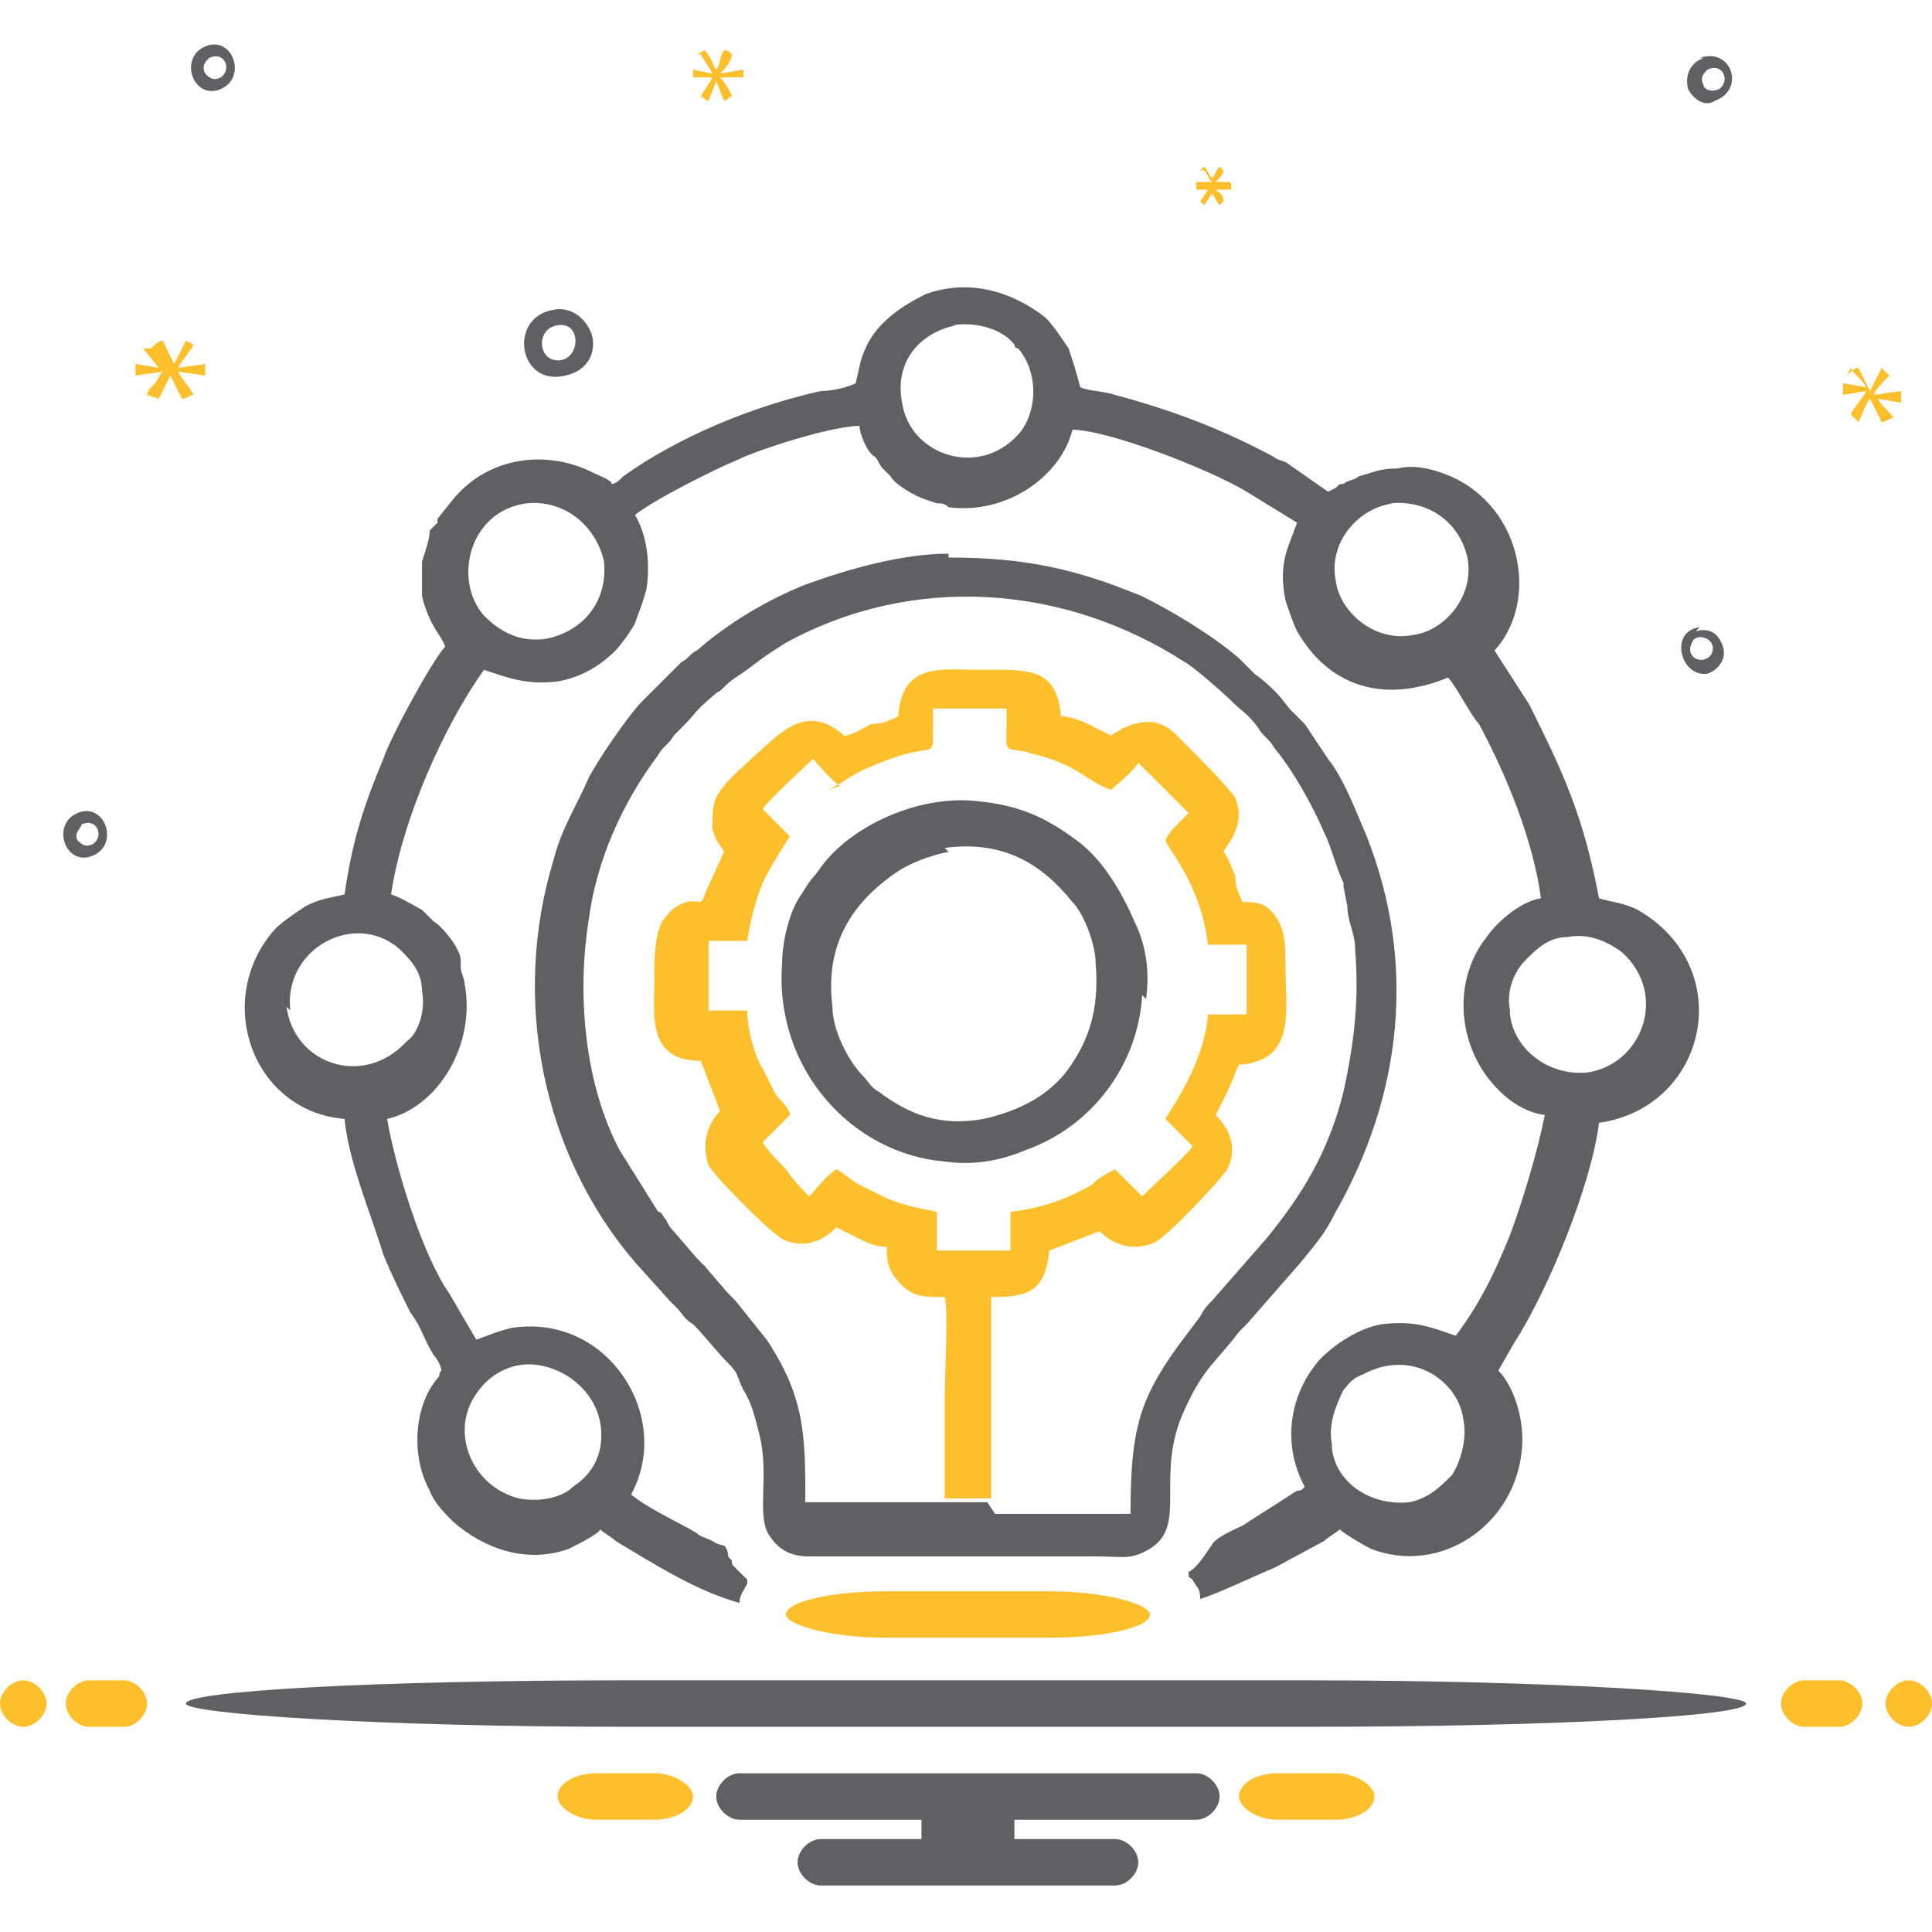 <?xml version="1.0" encoding="UTF-8"?>
<!DOCTYPE svg PUBLIC "-//W3C//DTD SVG 1.1//EN" "http://www.w3.org/Graphics/SVG/1.1/DTD/svg11.dtd">
<!-- Creator: CorelDRAW 2021 (64-Bit) -->
<svg xmlns="http://www.w3.org/2000/svg" xml:space="preserve" width="0.283in" height="0.283in" version="1.1" style="shape-rendering:geometricPrecision; text-rendering:geometricPrecision; image-rendering:optimizeQuality; fill-rule:evenodd; clip-rule:evenodd"
viewBox="0 0 4.99 4.99"
 xmlns:xlink="http://www.w3.org/1999/xlink"
 xmlns:xodm="http://www.corel.com/coreldraw/odm/2003">
 <defs>
  <style type="text/css">
   <![CDATA[
    .fil2 {fill:none}
    .fil0 {fill:#606062}
    .fil1 {fill:#FEBF2C}
   ]]>
  </style>
   <clipPath id="id0">
    <path d="M-0 0l4.99 0 0 4.99 -4.99 0 0 -4.99z"/>
   </clipPath>
 </defs>
 <g id="Layer_x0020_1">
  <g>
  </g>
  <g style="clip-path:url(#id0)">
   <g>
    <g id="_1836652820592">
     <path class="fil0" d="M1.19 2.48c-0,-0.03 -0.05,-0.09 -0.07,-0.1 -0,-0 -0,-0 -0,-0l-0 -0c-0,-0 -0,-0 -0,-0 -0,-0 -0.01,-0.01 -0.01,-0.01 -0.01,-0.01 -0.01,-0.01 -0.02,-0.02 -0.02,-0.01 -0.05,-0.03 -0.08,-0.04 0.03,-0.2 0.14,-0.44 0.24,-0.58 0.06,0.02 0.11,0.04 0.19,0.03 0.06,-0.01 0.11,-0.04 0.15,-0.08 0.01,-0.01 0.04,-0.05 0.05,-0.07 0.01,-0.03 0.02,-0.05 0.03,-0.09 0.01,-0.07 0,-0.14 -0.03,-0.19 0.05,-0.04 0.21,-0.12 0.26,-0.14 0.06,-0.03 0.25,-0.09 0.32,-0.09 0,0.02 0.02,0.07 0.04,0.08 0.01,0.01 0.01,0.02 0.02,0.03 0.01,0.01 0.01,0.01 0.02,0.02 0.01,0.02 0.06,0.05 0.09,0.06l0.03 0.01c0.01,0 0.02,0 0.03,0.01 0.15,0.02 0.29,-0.08 0.32,-0.2 0.09,0 0.35,0.1 0.45,0.16l0.13 0.08c-0.02,0.06 -0.05,0.1 -0.03,0.2 0.01,0.03 0.02,0.06 0.03,0.08 0.08,0.14 0.22,0.19 0.39,0.12 0.02,0.02 0.06,0.1 0.08,0.12 0.07,0.13 0.14,0.3 0.16,0.45 -0.06,0.01 -0.12,0.07 -0.14,0.1 -0.08,0.1 -0.08,0.25 -0,0.36 0.03,0.04 0.08,0.09 0.15,0.1 -0.02,0.1 -0.06,0.23 -0.09,0.31 -0.04,0.1 -0.08,0.18 -0.14,0.26 -0.06,-0.02 -0.1,-0.04 -0.19,-0.03 -0.06,0.01 -0.12,0.05 -0.16,0.09 -0.08,0.09 -0.1,0.22 -0.04,0.33 -0.01,0.01 -0.01,0.01 -0.02,0.01 -0.03,0.02 -0.11,0.07 -0.14,0.09 -0.02,0.01 -0.07,0.03 -0.08,0.05 -0.02,0.03 -0.04,0.06 -0.06,0.07 0,0.02 0,0.01 0.01,0.02 0.01,0.02 0.02,0.02 0.02,0.05 0.06,-0.02 0.14,-0.06 0.19,-0.08l0.13 -0.07c0.01,-0.01 0.03,-0.02 0.04,-0.03 0.01,0.01 0.06,0.04 0.08,0.05 0.18,0.07 0.37,-0.06 0.39,-0.25 0.01,-0.08 -0.02,-0.17 -0.06,-0.21l0.04 -0.07c0.09,-0.14 0.2,-0.41 0.22,-0.57 0.28,-0.04 0.36,-0.4 0.1,-0.55 -0.04,-0.02 -0.07,-0.02 -0.1,-0.03 -0.04,-0.21 -0.09,-0.32 -0.18,-0.5l-0.09 -0.14c0.12,-0.13 0.07,-0.39 -0.14,-0.46 -0.03,-0.01 -0.07,-0.02 -0.11,-0.01 -0.05,0 -0.06,0.01 -0.1,0.02 -0.01,0.01 -0.03,0.01 -0.04,0.02 -0.01,0 -0.01,0 -0.02,0.01l-0.02 0.01 -0.1 -0.07c-0.01,-0.01 -0.03,-0.01 -0.04,-0.02 -0.13,-0.07 -0.26,-0.12 -0.41,-0.16 -0.03,-0.01 -0.07,-0.01 -0.09,-0.02 -0.01,-0.04 -0.02,-0.07 -0.03,-0.1 -0.02,-0.03 -0.04,-0.06 -0.06,-0.08 -0.09,-0.07 -0.2,-0.1 -0.31,-0.06 -0.06,0.03 -0.12,0.07 -0.15,0.13 -0.02,0.04 -0.02,0.06 -0.03,0.1 -0.02,0.01 -0.06,0.02 -0.09,0.02 -0.18,0.04 -0.37,0.12 -0.51,0.22 -0.01,0.01 -0.02,0.02 -0.03,0.02 -0,-0.01 -0.03,-0.02 -0.05,-0.03 -0.12,-0.06 -0.27,-0.04 -0.36,0.07l-0.04 0.05 -0 0 -0 0.01 -0.02 0.02c-0,0.02 -0.01,0.05 -0.02,0.08 -0,0.03 -0,0.06 0,0.09 0.02,0.08 0.05,0.1 0.06,0.13 -0.03,0.03 -0.14,0.23 -0.16,0.29 -0.05,0.12 -0.08,0.21 -0.1,0.35 -0.04,0.01 -0.06,0.01 -0.1,0.03 -0.03,0.02 -0.06,0.04 -0.08,0.06 -0.16,0.18 -0.06,0.47 0.18,0.49 0.01,0.11 0.07,0.25 0.1,0.35 0.02,0.05 0.05,0.11 0.07,0.15 0.03,0.04 0.03,0.06 0.06,0.11 0.01,0.01 0.02,0.03 0.02,0.04 -0.01,0.01 -0,0.01 -0.01,0.02 -0.06,0.07 -0.07,0.2 -0.02,0.29 0.01,0.03 0.04,0.06 0.06,0.08 0.08,0.07 0.19,0.11 0.3,0.07 0.02,-0.01 0.08,-0.04 0.08,-0.05 0.01,0.01 0.03,0.02 0.04,0.03 0.1,0.06 0.21,0.13 0.32,0.16 0,-0.02 0.01,-0.03 0.02,-0.05l0 -0.01c-0.01,-0.01 -0.02,-0.02 -0.03,-0.03 -0.01,-0.01 -0.01,-0.01 -0.01,-0.02 -0.01,-0.01 -0.01,-0.01 -0.01,-0.02 -0.01,-0.03 -0.01,-0.01 -0.04,-0.03 -0.02,-0.01 -0.03,-0.01 -0.04,-0.02 -0.05,-0.03 -0.12,-0.06 -0.17,-0.1 0.11,-0.2 -0.06,-0.47 -0.31,-0.43 -0.04,0.01 -0.06,0.02 -0.09,0.03l-0.07 -0.12c-0.07,-0.1 -0.14,-0.33 -0.16,-0.45 0.13,-0.03 0.23,-0.19 0.2,-0.35 -0,-0.01 -0.01,-0.03 -0.01,-0.04zm1.27 -1.64c0.06,-0.01 0.13,0.01 0.16,0.05 0,0.01 0.01,0.01 0.01,0.01 0.05,0.06 0.05,0.15 0.01,0.21 -0.1,0.13 -0.29,0.07 -0.31,-0.07 -0.02,-0.1 0.04,-0.18 0.14,-0.2zm1.13 0.46c0.1,-0.01 0.18,0.05 0.2,0.14 0.02,0.1 -0.06,0.19 -0.14,0.2 -0.1,0.02 -0.19,-0.06 -0.2,-0.14 -0.02,-0.1 0.06,-0.19 0.15,-0.2zm-2.23 -0c0.1,-0.01 0.18,0.06 0.2,0.15 0.01,0.1 -0.05,0.18 -0.15,0.2 -0.07,0.01 -0.12,-0.02 -0.16,-0.06 -0.08,-0.09 -0.04,-0.27 0.11,-0.29zm-0.61 1.31c-0.02,-0.17 0.19,-0.27 0.3,-0.14 0.02,0.02 0.04,0.05 0.04,0.09 0.01,0.05 -0.01,0.11 -0.04,0.13 -0.11,0.12 -0.29,0.06 -0.31,-0.09zm3.15 0c-0.01,-0.05 0.01,-0.1 0.04,-0.13 0.03,-0.03 0.06,-0.06 0.11,-0.06 0.05,-0.01 0.1,0.01 0.14,0.04 0.12,0.11 0.05,0.29 -0.09,0.31 -0.1,0.01 -0.19,-0.06 -0.2,-0.15zm-2.35 1.13c-0.01,0.05 -0.04,0.08 -0.07,0.1 -0.03,0.03 -0.09,0.04 -0.14,0.03 -0.12,-0.03 -0.18,-0.17 -0.11,-0.27 0.04,-0.06 0.11,-0.09 0.18,-0.07 0.08,0.02 0.16,0.1 0.14,0.21zm1.89 -0.01c-0.01,-0.05 0.01,-0.1 0.03,-0.14 0.01,-0.01 0.02,-0.03 0.05,-0.04 0.13,-0.07 0.25,0.02 0.26,0.12 0.01,0.05 -0.01,0.11 -0.03,0.14 -0.03,0.03 -0.06,0.06 -0.11,0.07 -0.1,0.01 -0.19,-0.05 -0.2,-0.14z"/>
     <path class="fil0" d="M2.55 3.88l-0.12 -0 -0.35 0c-0,-0.17 -0,-0.27 -0.1,-0.42l-0.08 -0.1c-0.01,-0.01 -0.01,-0.01 -0.02,-0.02l-0.06 -0.07c-0.01,-0.01 -0.01,-0.01 -0.02,-0.02l-0.06 -0.07c-0.01,-0.01 -0.01,-0.01 -0.02,-0.03 -0.01,-0.01 -0.01,-0.02 -0.02,-0.02l-0.1 -0.16c-0.09,-0.17 -0.11,-0.4 -0.08,-0.59 0.02,-0.16 0.09,-0.31 0.18,-0.43 0.01,-0.02 0.03,-0.03 0.04,-0.05 0.01,-0.01 0.01,-0.01 0.02,-0.02 0.05,-0.05 0.02,-0.03 0.09,-0.09 0.02,-0.01 0.02,-0.02 0.05,-0.04 0.06,-0.04 0.05,-0.04 0.13,-0.09 0.33,-0.18 0.72,-0.15 1.03,0.05 0.02,0.01 0.1,0.08 0.12,0.1 0.03,0.03 0.04,0.03 0.07,0.07 0.01,0.02 0.03,0.03 0.04,0.05 0.05,0.06 0.1,0.15 0.13,0.22 0.02,0.04 0.03,0.09 0.05,0.13l0 0.01 0.01 0.05c0,0.04 0.02,0.07 0.02,0.11 0.01,0.13 0,0.23 -0.03,0.37 -0.04,0.16 -0.11,0.27 -0.2,0.38l-0.14 0.16c-0.01,0.01 -0.02,0.02 -0.03,0.04l-0.06 0.08c-0.1,0.14 -0.12,0.22 -0.12,0.43l-0.35 -0zm-0.1 -2.45c-0.12,0 -0.26,0.04 -0.37,0.08 -0.1,0.04 -0.2,0.1 -0.28,0.17 -0.02,0.01 -0.02,0.02 -0.04,0.03 -0.01,0.01 -0.03,0.03 -0.04,0.04l-0.04 0.04c-0.01,0.01 -0.01,0.01 -0.02,0.02 -0.04,0.04 -0.12,0.16 -0.14,0.2 -0.03,0.07 -0.07,0.13 -0.09,0.21 -0.11,0.36 -0.03,0.76 0.21,1.04l0.09 0.1c0.01,0.01 0.01,0.01 0.02,0.02 0.01,0.01 0.02,0.03 0.04,0.04 0.03,0.03 0.06,0.07 0.09,0.1 0.03,0.03 0.02,0.03 0.04,0.07 0.02,0.03 0.03,0.07 0.04,0.11 0.03,0.11 -0.01,0.22 0.03,0.27 0.02,0.03 0.05,0.05 0.1,0.05l0.75 -0c0.06,0 0.08,0.01 0.13,-0.02 0.1,-0.06 0.01,-0.19 0.09,-0.36 0.05,-0.11 0.08,-0.12 0.14,-0.2 0.01,-0.01 0.01,-0.01 0.02,-0.02l0.14 -0.16c0.04,-0.05 0.06,-0.07 0.09,-0.13 0.17,-0.3 0.21,-0.64 0.08,-0.97 -0.03,-0.07 -0.06,-0.15 -0.1,-0.2 -0.02,-0.03 -0.04,-0.06 -0.06,-0.09 -0.01,-0.01 -0.01,-0.01 -0.02,-0.02 -0.01,-0.01 -0.01,-0.01 -0.02,-0.02 -0.03,-0.04 -0.05,-0.06 -0.09,-0.09 -0.01,-0.01 -0.01,-0.01 -0.02,-0.02 -0.01,-0.01 -0.01,-0.01 -0.02,-0.02 -0.07,-0.06 -0.17,-0.12 -0.25,-0.16 -0.17,-0.07 -0.3,-0.1 -0.5,-0.1z"/>
     <path class="fil1" d="M2.14 2.04c0.06,-0.03 0.05,-0.04 0.16,-0.08 0.11,-0.04 0.11,0 0.11,-0.07 -0,-0.02 0,-0.04 0,-0.06l0.19 0c0,0.12 -0.01,0.1 0.04,0.11 0.01,0 0.03,0.01 0.04,0.01 0.11,0.03 0.13,0.07 0.19,0.09 0.01,-0.01 0.06,-0.05 0.07,-0.07 0.01,0.01 0.12,0.12 0.13,0.13 -0.01,0.01 -0.02,0.02 -0.03,0.03 -0.01,0.01 -0.02,0.02 -0.03,0.04 0.01,0.03 0.09,0.11 0.11,0.27l0.1 0 -0 0.18 -0.1 0c-0.01,0.13 -0.1,0.25 -0.11,0.27l0.07 0.07c-0.01,0.02 -0.1,0.1 -0.13,0.13 -0.02,-0.02 -0.05,-0.05 -0.07,-0.07 -0.02,0.01 -0.04,0.02 -0.06,0.04 -0.07,0.04 -0.13,0.06 -0.21,0.07l0 0.1 -0.19 -0 -0 -0.1c-0.05,-0.01 -0.1,-0.02 -0.14,-0.04l-0.06 -0.03c-0.02,-0.01 -0.04,-0.03 -0.06,-0.04 -0.03,0.02 -0.05,0.05 -0.07,0.07 -0.02,-0.02 -0.04,-0.04 -0.06,-0.07 -0.01,-0.01 -0.05,-0.05 -0.06,-0.07l0.07 -0.07c-0,-0.02 -0.03,-0.04 -0.04,-0.06 -0.01,-0.02 -0.02,-0.04 -0.03,-0.06 -0.02,-0.03 -0.04,-0.1 -0.04,-0.15l-0.1 -0 0 -0.18 0.1 -0c0.01,-0.06 0.02,-0.1 0.04,-0.15 0.03,-0.06 0.04,-0.07 0.07,-0.12 -0.01,-0.01 -0.02,-0.02 -0.04,-0.04 -0.01,-0.01 -0.02,-0.02 -0.03,-0.03 0.01,-0.02 0.12,-0.12 0.13,-0.13 0.01,0.01 0.05,0.06 0.07,0.07zm1.18 0.45c0,-0.05 0,-0.09 -0.03,-0.13 -0,-0 -0,-0 -0,-0l-0.01 -0.01c-0.02,-0.02 -0.04,-0.02 -0.07,-0.02 -0.01,-0.02 -0.02,-0.04 -0.02,-0.07 -0.01,-0.02 -0.02,-0.05 -0.03,-0.06 0.01,-0.02 0.06,-0.07 0.03,-0.14 -0.02,-0.03 -0.1,-0.11 -0.13,-0.14 -0.03,-0.03 -0.06,-0.07 -0.13,-0.05 -0.01,0 -0.02,0.01 -0.03,0.01 -0.01,0.01 -0.02,0.01 -0.03,0.02 -0.02,-0.01 -0.04,-0.02 -0.06,-0.03 -0.02,-0.01 -0.05,-0.02 -0.07,-0.02 -0.01,-0.13 -0.09,-0.12 -0.21,-0.12 -0.1,0 -0.2,-0.02 -0.21,0.12 -0.02,0.01 -0.04,0.02 -0.07,0.02 -0.02,0.01 -0.05,0.03 -0.07,0.03 -0.1,-0.09 -0.17,-0 -0.24,0.06 -0.03,0.03 -0.07,0.06 -0.09,0.1 -0.01,0.02 -0.01,0.05 -0.01,0.08 0.01,0.04 0.02,0.04 0.03,0.06l-0.05 0.11c-0.01,0.04 -0.02,0 -0.07,0.03 -0.02,0.01 -0.03,0.03 -0.04,0.04 -0.02,0.04 -0.02,0.1 -0.02,0.15 0,0.09 -0.02,0.21 0.12,0.21l0.05 0.13c-0.03,0.03 -0.05,0.08 -0.03,0.14 0.02,0.03 0.07,0.08 0.09,0.1 0.02,0.02 0.07,0.07 0.1,0.09 0.08,0.04 0.14,-0.03 0.14,-0.03 0.02,0.01 0.04,0.02 0.06,0.03 0.02,0.01 0.04,0.02 0.07,0.02 0,0.05 0.01,0.07 0.04,0.1 0.03,0.03 0.06,0.03 0.11,0.03 0.01,0.03 0,0.21 0,0.26 0,0.09 -0,0.18 0,0.26l0.12 0 0 -0.52c0.09,-0 0.14,-0.01 0.15,-0.12l0.13 -0.05c0.04,0.04 0.09,0.05 0.14,0.03 0.03,-0.01 0.17,-0.16 0.19,-0.19 0.03,-0.06 0,-0.11 -0.03,-0.14 0.01,-0.02 0.02,-0.04 0.03,-0.06 0.01,-0.02 0.02,-0.05 0.03,-0.07 0.15,-0.01 0.12,-0.14 0.12,-0.26z"/>
     <path class="fil0" d="M2.96 2.58c0.01,-0.07 -0,-0.14 -0.03,-0.2 -0.03,-0.07 -0.08,-0.16 -0.15,-0.21 -0.08,-0.06 -0.15,-0.09 -0.25,-0.1 -0.15,-0.02 -0.33,0.06 -0.41,0.17 -0.02,0.03 -0.02,0.02 -0.05,0.07 -0.03,0.04 -0.05,0.12 -0.05,0.18 -0.02,0.27 0.18,0.49 0.42,0.51 0.07,0.01 0.14,-0 0.21,-0.03 0.17,-0.06 0.29,-0.22 0.3,-0.4zm-0.52 -0.39c0.15,-0.02 0.25,0.04 0.33,0.14 0.03,0.03 0.06,0.11 0.06,0.16 0.01,0.12 -0.02,0.2 -0.07,0.27 -0.05,0.07 -0.13,0.11 -0.22,0.13 -0.11,0.02 -0.19,-0.01 -0.27,-0.07 -0.02,-0.01 -0.03,-0.03 -0.04,-0.04 -0.04,-0.04 -0.08,-0.12 -0.08,-0.18 -0.02,-0.16 0.05,-0.27 0.17,-0.35 0.03,-0.02 0.08,-0.04 0.13,-0.05z"/>
     <path class="fil0" d="M1.44 0.84c0.06,-0.01 0.06,0.08 0.01,0.09 -0.06,0.01 -0.07,-0.08 -0.01,-0.09zm2.97 -0.66c0.04,-0.02 0.06,0.03 0.03,0.05 -0.02,0.01 -0.04,0 -0.04,-0.01 -0.01,-0.02 0,-0.03 0.01,-0.04zm-0.01 -0.03c-0.03,0.01 -0.05,0.04 -0.04,0.08 0.01,0.02 0.04,0.05 0.07,0.03 0.08,-0.03 0.04,-0.14 -0.04,-0.11zm0.02 1.54c-0.02,0.03 -0.07,0.01 -0.05,-0.03 0.01,-0.03 0.07,-0.01 0.05,0.03zm-0.03 -0.07c-0.08,0.01 -0.05,0.13 0.02,0.12 0.03,-0.01 0.05,-0.04 0.04,-0.07 -0.01,-0.03 -0.03,-0.05 -0.07,-0.04zm-4.18 0.51c0.04,-0.02 0.06,0.03 0.03,0.05 -0.02,0.01 -0.03,0 -0.04,-0.01 -0.01,-0.02 0.01,-0.03 0.01,-0.04zm-0.01 -0.03c-0.07,0.03 -0.03,0.14 0.04,0.11 0.07,-0.03 0.03,-0.14 -0.04,-0.11zm0.34 -1.95c0.04,-0.02 0.06,0.03 0.03,0.05 -0.02,0.01 -0.03,-0 -0.04,-0.01 -0.01,-0.02 -0,-0.03 0.01,-0.04zm-0.01 -0.03c-0.07,0.03 -0.03,0.14 0.04,0.11 0.07,-0.03 0.03,-0.14 -0.04,-0.11zm0.9 0.68c-0.12,0.02 -0.09,0.2 0.03,0.17 0.05,-0.01 0.08,-0.05 0.07,-0.1 -0.01,-0.04 -0.05,-0.08 -0.1,-0.07z"/>
     <path class="fil1" d="M4.78 0.95c0.01,0.02 0.03,0.03 0.04,0.05l-0.06 -0.01 -0 0.03 0.06 -0.01c-0.01,0.02 -0.03,0.04 -0.04,0.06l0.02 0.02c0.01,-0.02 0.02,-0.05 0.03,-0.06l0.03 0.06c0.01,-0 0.02,-0.01 0.03,-0.01 -0.01,-0.02 -0.03,-0.03 -0.04,-0.05l0.06 0.01 0 -0.03 -0.07 0.01c0,-0.01 0.03,-0.04 0.04,-0.05l-0.02 -0.02c-0.01,0.02 -0.02,0.04 -0.03,0.06l-0.03 -0.06c-0.01,0 -0.02,0.01 -0.03,0.02zm-4.41 -0.05l0.04 0.05 -0.06 -0.01 -0 0.03 0.07 -0.01c-0.01,0.01 -0.01,0.02 -0.02,0.03 -0.01,0.01 -0.02,0.02 -0.02,0.03l0.03 0.01c0.01,-0.02 0.02,-0.04 0.03,-0.06l0.03 0.06c0.01,-0 0.02,-0.01 0.03,-0.01 -0.01,-0.02 -0.03,-0.04 -0.04,-0.06l0.07 0.01 0 -0.03 -0.07 0.01c0.01,-0.02 0.03,-0.04 0.04,-0.06l-0.02 -0.01c-0.01,0.02 -0.02,0.04 -0.03,0.06l-0.03 -0.06c-0.01,0 -0.02,0.01 -0.03,0.02zm1.44 -0.76c0.01,0.02 0.02,0.03 0.03,0.05l-0.05 -0.01 0 0.02 0.05 -0c-0.01,0.02 -0.02,0.03 -0.03,0.05 0.01,0 0.01,0.01 0.02,0.01l0.02 -0.05 0.02 0.05c0.01,-0 0.01,-0.01 0.02,-0.01 -0,-0.01 -0.02,-0.04 -0.03,-0.05l0.06 0 0 -0.02 -0.06 0.01c0.01,-0.01 0.03,-0.03 0.03,-0.05 -0.01,-0.01 -0.01,-0.01 -0.02,-0.01 -0.01,0.01 -0.01,0.04 -0.02,0.05 -0.01,-0.01 -0.01,-0.03 -0.03,-0.05l-0.02 0.01zm1.3 0.3c0.01,0.01 0.01,0.02 0.02,0.03l-0.04 -0 0 0.02 0.03 -0 -0.02 0.03 0.01 0.01 0.02 -0.03c0.01,0.01 0.01,0.02 0.02,0.03l0.01 -0.01c-0,-0.02 -0.01,-0.02 -0.02,-0.03l0.04 0c-0,-0.02 0,-0.02 -0.01,-0.02 -0,0 -0.03,0 -0.03,0 0.01,-0.01 0.02,-0.02 0.02,-0.03l-0.01 -0.01c-0.01,0.01 -0.01,0.02 -0.02,0.03 -0.01,-0.01 -0.01,-0.02 -0.02,-0.03l-0.01 0.01z"/>
     <g>
      <rect class="fil0" x="0.48" y="4.34" width="4.03" height="0.12" rx="1.13" ry="0.06"/>
      <g>
       <path class="fil0" d="M1.91 4.58l1.18 0c0.03,0 0.06,0.03 0.06,0.06 0,0.03 -0.03,0.06 -0.06,0.06l-0.47 0 0 0.05 0.26 0c0.03,0 0.06,0.03 0.06,0.06 0,0.03 -0.03,0.06 -0.06,0.06l-0.76 0c-0.03,0 -0.06,-0.03 -0.06,-0.06 0,-0.03 0.03,-0.06 0.06,-0.06l0.26 0 0 -0.05 -0.47 0c-0.03,0 -0.06,-0.03 -0.06,-0.06 0,-0.03 0.03,-0.06 0.06,-0.06z"/>
       <g>
        <rect class="fil1" x="1.44" y="4.58" width="0.35" height="0.12" rx="0.1" ry="0.06"/>
        <rect class="fil1" x="3.2" y="4.58" width="0.35" height="0.12" rx="0.1" ry="0.06"/>
       </g>
      </g>
      <path class="fil1" d="M4.93 4.34l0 0c0.03,0 0.06,0.03 0.06,0.06 0,0.03 -0.03,0.06 -0.06,0.06l-0 0c-0.03,0 -0.06,-0.03 -0.06,-0.06 0,-0.03 0.03,-0.06 0.06,-0.06zm-4.87 0l-0 0c-0.03,0 -0.06,0.03 -0.06,0.06 0,0.03 0.03,0.06 0.06,0.06l0 0c0.03,0 0.06,-0.03 0.06,-0.06 0,-0.03 -0.03,-0.06 -0.06,-0.06zm0.26 0l-0.09 0c-0.03,0 -0.06,0.03 -0.06,0.06 0,0.03 0.03,0.06 0.06,0.06l0.09 0c0.03,0 0.06,-0.03 0.06,-0.06 0,-0.03 -0.03,-0.06 -0.06,-0.06zm4.34 0l0.09 0c0.03,0 0.06,0.03 0.06,0.06 0,0.03 -0.03,0.06 -0.06,0.06l-0.09 0c-0.03,0 -0.06,-0.03 -0.06,-0.06 0,-0.03 0.03,-0.06 0.06,-0.06z"/>
     </g>
     <rect class="fil1" x="2.03" y="4.11" width="0.94" height="0.12" rx="0.26" ry="0.06"/>
    </g>
   </g>
  </g>
  <polygon class="fil2" points="-0,0 4.99,0 4.99,4.99 -0,4.99 "/>
 </g>
</svg>
